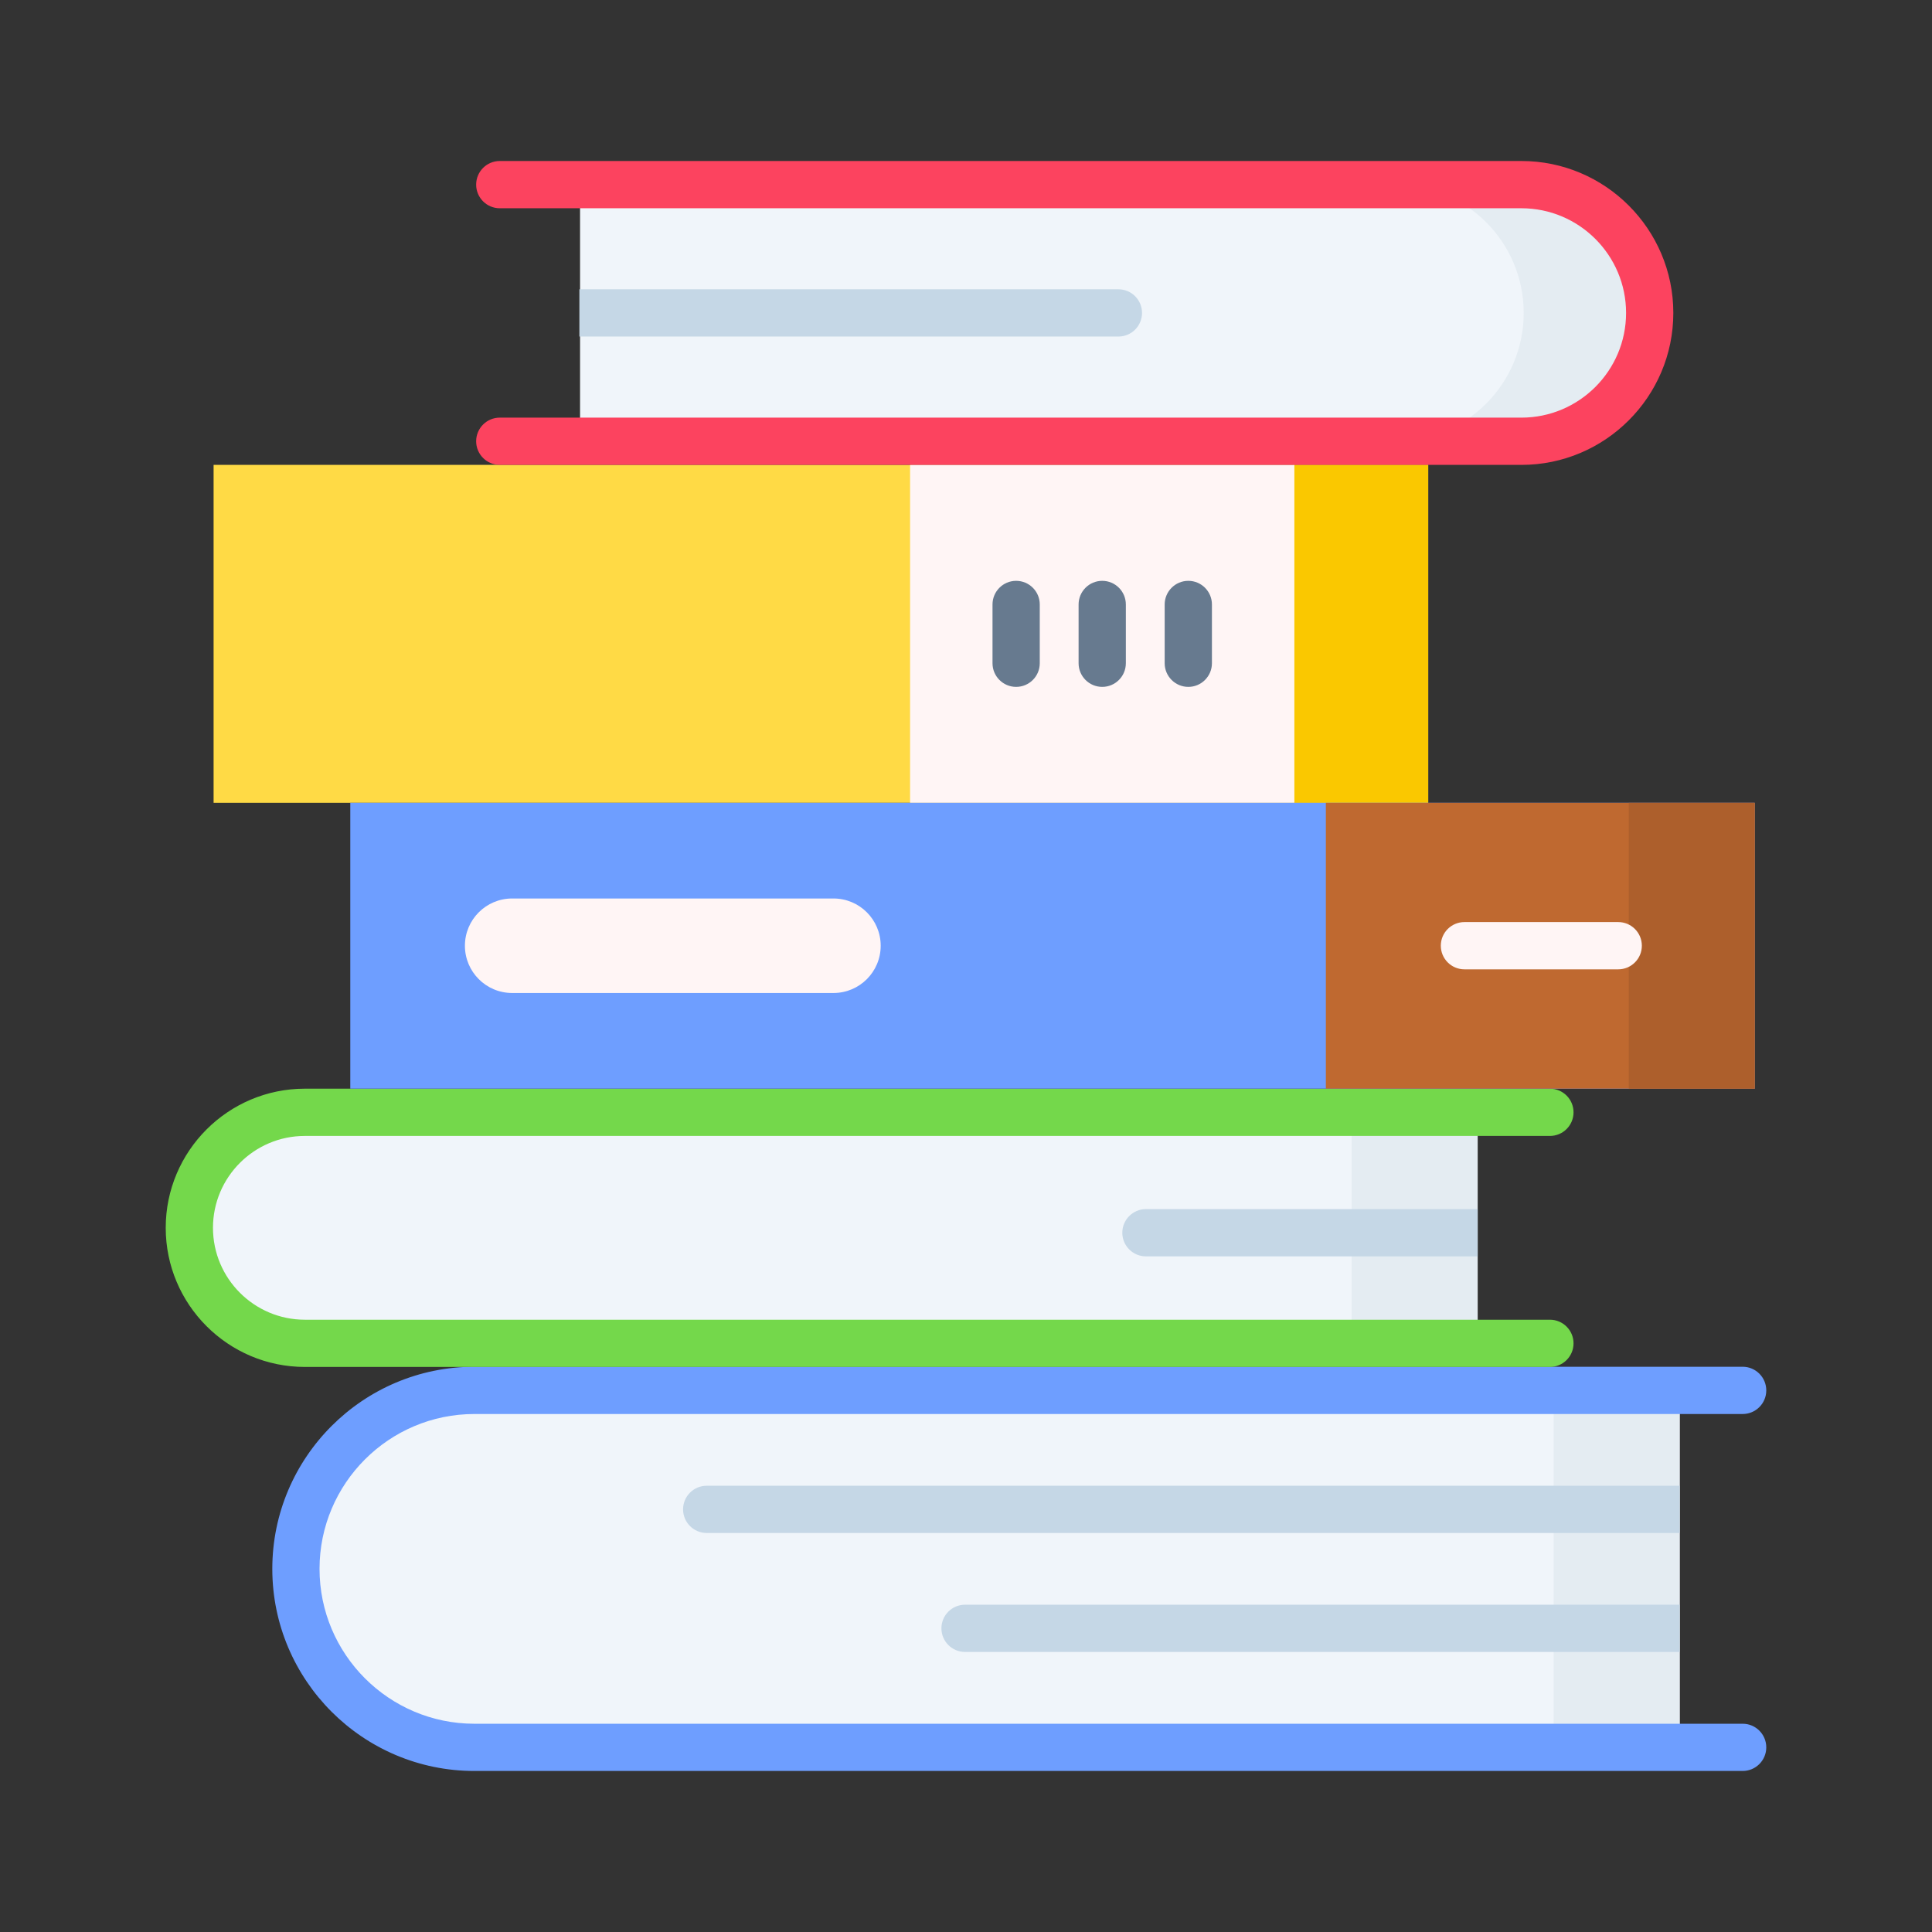 <svg xmlns="http://www.w3.org/2000/svg" width="72" height="72" viewBox="0 0 72 72" fill="none"><rect x="0" y="0" width="72" height="72" fill="#333333" stroke="none"/><g clip-path="url(#clip0_355_2636)"><path d="M7.96 17.324H53.225V29.918H7.96V17.324Z" fill="#FFDA45"></path><path d="M48.178 17.324H53.225V29.918H48.178V17.324Z" fill="#FAC800"></path><path d="M33.916 17.324H48.237V29.918H33.916V17.324Z" fill="#FFF5F5"></path><path d="M62.596 65.119H17.679C14.006 65.119 11.028 62.141 11.028 58.468C11.028 54.794 14.006 51.816 17.679 51.816H62.596V65.119Z" fill="#F0F5FA"></path><path d="M57.901 51.816H62.596V65.119H57.901V51.816Z" fill="#E4ECF2"></path><path d="M64.944 65.999H17.679C13.526 65.999 10.148 62.62 10.148 58.467C10.148 54.314 13.526 50.935 17.679 50.935H64.944C65.43 50.935 65.824 51.33 65.824 51.816C65.824 52.302 65.43 52.696 64.944 52.696H17.679C14.497 52.696 11.908 55.285 11.908 58.467C11.908 61.65 14.497 64.239 17.679 64.239H64.944C65.43 64.239 65.824 64.633 65.824 65.119C65.824 65.605 65.43 65.999 64.944 65.999Z" fill="#6E9EFF"></path><path d="M62.596 57.13H26.337C25.851 57.13 25.456 56.736 25.456 56.249C25.456 55.763 25.851 55.369 26.337 55.369H62.596V57.13Z" fill="#C5D7E6"></path><path d="M62.596 61.563H35.964C35.478 61.563 35.084 61.169 35.084 60.683C35.084 60.197 35.478 59.803 35.964 59.803H62.596V61.563Z" fill="#C5D7E6"></path><path d="M55.068 50.063H11.361C8.984 50.063 7.057 48.135 7.057 45.758C7.057 43.38 8.984 41.453 11.361 41.453H55.068L55.068 50.063Z" fill="#F0F5FA"></path><path d="M50.372 41.453H55.067V50.063H50.372V41.453Z" fill="#E4ECF2"></path><path d="M57.761 50.942H11.361C8.502 50.942 6.176 48.616 6.176 45.757C6.176 42.898 8.502 40.572 11.361 40.572H57.761C58.247 40.572 58.641 40.966 58.641 41.453C58.641 41.939 58.247 42.333 57.761 42.333H11.361C9.473 42.333 7.937 43.869 7.937 45.757C7.937 47.646 9.473 49.182 11.361 49.182H57.761C58.247 49.182 58.641 49.576 58.641 50.062C58.641 50.548 58.247 50.942 57.761 50.942Z" fill="#74D84B"></path><path d="M55.068 46.821H42.706C42.22 46.821 41.825 46.427 41.825 45.941C41.825 45.455 42.22 45.06 42.706 45.06H55.068V46.821Z" fill="#C5D7E6"></path><path d="M21.617 6.881H56.698C59.339 6.881 61.48 9.022 61.48 11.663C61.48 14.304 59.339 16.445 56.698 16.445H21.617V6.881Z" fill="#F0F5FA"></path><path d="M56.698 6.881H52.002C54.644 6.881 56.784 9.022 56.784 11.663C56.784 14.304 54.643 16.445 52.002 16.445H56.698C59.339 16.445 61.479 14.304 61.479 11.663C61.479 9.022 59.339 6.881 56.698 6.881Z" fill="#E4ECF2"></path><path d="M56.698 17.325H18.625C18.139 17.325 17.745 16.93 17.745 16.444C17.745 15.958 18.139 15.564 18.625 15.564H56.698C58.849 15.564 60.599 13.814 60.599 11.662C60.599 9.511 58.849 7.761 56.698 7.761H18.625C18.139 7.761 17.745 7.367 17.745 6.88C17.745 6.394 18.139 6 18.625 6H56.698C59.82 6 62.36 8.54 62.36 11.662C62.36 14.784 59.82 17.325 56.698 17.325Z" fill="#FC435F"></path><path d="M13.054 29.918H65.394V40.571H13.054V29.918Z" fill="#6E9EFF"></path><path d="M49.411 29.918H65.394V40.571H49.411V29.918Z" fill="#BF6930"></path><path d="M60.699 29.918H65.394V40.571H60.699V29.918Z" fill="#AD5F2C"></path><path d="M31.061 37.006H19.087C18.114 37.006 17.326 36.217 17.326 35.245C17.326 34.273 18.114 33.484 19.087 33.484H31.061C32.033 33.484 32.821 34.273 32.821 35.245C32.821 36.217 32.033 37.006 31.061 37.006Z" fill="#FFF5F5"></path><path d="M60.307 36.124H54.575C54.089 36.124 53.695 35.73 53.695 35.244C53.695 34.757 54.089 34.363 54.575 34.363H60.307C60.793 34.363 61.187 34.757 61.187 35.244C61.187 35.73 60.793 36.124 60.307 36.124Z" fill="#FFF5F5"></path><path d="M44.285 25.598C43.799 25.598 43.404 25.203 43.404 24.717V22.527C43.404 22.041 43.799 21.646 44.285 21.646C44.771 21.646 45.165 22.041 45.165 22.527V24.717C45.165 25.203 44.771 25.598 44.285 25.598Z" fill="#677A8F"></path><path d="M41.077 25.598C40.59 25.598 40.196 25.203 40.196 24.717V22.527C40.196 22.041 40.59 21.646 41.077 21.646C41.563 21.646 41.957 22.041 41.957 22.527V24.717C41.957 25.203 41.563 25.598 41.077 25.598Z" fill="#677A8F"></path><path d="M37.868 25.598C37.382 25.598 36.988 25.203 36.988 24.717V22.527C36.988 22.041 37.382 21.646 37.868 21.646C38.355 21.646 38.749 22.041 38.749 22.527V24.717C38.749 25.203 38.355 25.598 37.868 25.598Z" fill="#677A8F"></path><path d="M21.592 10.781H41.68C42.166 10.781 42.56 11.175 42.56 11.662C42.56 12.148 42.166 12.542 41.68 12.542H21.592V10.781Z" fill="#C5D7E6"></path></g><defs><clipPath id="clip0_355_2636"><rect width="60" height="60" fill="white" transform="translate(6 6)"></rect></clipPath></defs></svg>